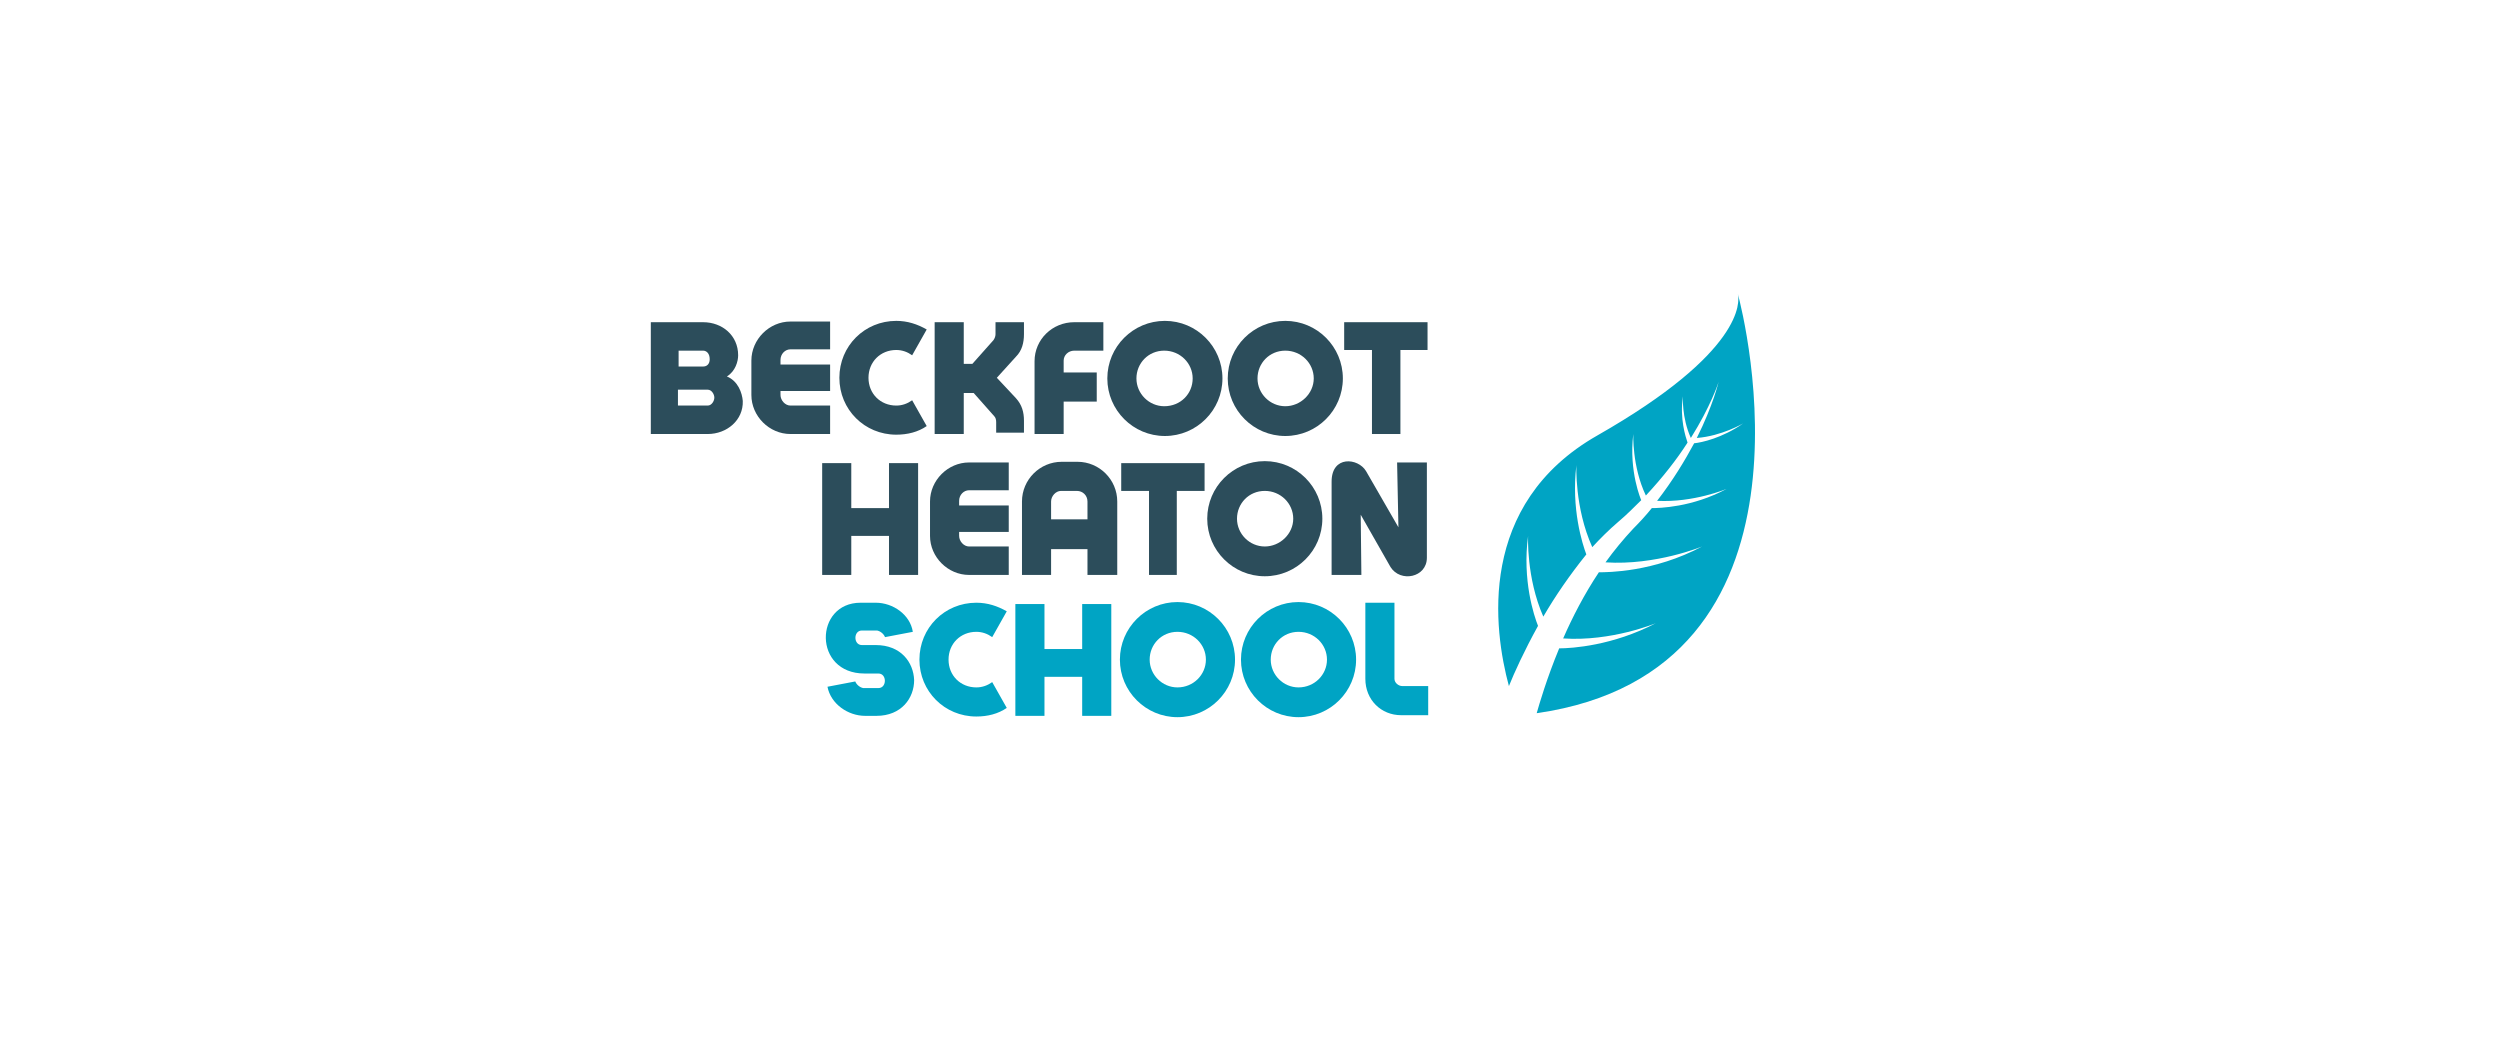 <?xml version="1.0" encoding="UTF-8"?>
<svg xmlns="http://www.w3.org/2000/svg" id="Layer_2" viewBox="0 0 377.87 158.7">
  <defs>
    <style>
      .cls-1 {
        fill: none;
      }

      .cls-2 {
        fill: #00a4c4;
      }

      .cls-3 {
        fill: #2c4d5b;
      }
    </style>
  </defs>
  <g id="Layer_1-2" data-name="Layer_1">
    <rect class="cls-1" width="377.87" height="158.7"></rect>
    <g>
      <path class="cls-3" d="M109.87,56.9c1.7.7,2.3,2.5,2.4,3.7.1,2.9-2.4,5-5.3,5h-8.6v-16.9h7.9c2.9,0,5.3,2,5.3,5,0,.9-.4,2.4-1.7,3.2ZM106.27,53h-3.7v2.4h3.7c.6,0,1-.4,1-1.1,0-.9-.5-1.3-1-1.3ZM106.97,58.9h-4.5v2.4h4.5c.6,0,1-.7,1-1.2s-.4-1.2-1-1.2Z"></path>
      <path class="cls-3" d="M125.47,65.6h-6c-3.2,0-5.9-2.7-5.9-5.9v-5.2c0-3.2,2.7-5.9,5.9-5.9h6v4.2h-6c-.8,0-1.5.7-1.5,1.6v.7h7.5v4h-7.5v.6c0,.8.7,1.6,1.5,1.6h6v4.3Z"></path>
      <path class="cls-3" d="M140.07,64.4c-1.3.9-2.9,1.3-4.6,1.3-4.8,0-8.6-3.8-8.6-8.6s3.8-8.6,8.6-8.6c1.7,0,3.2.5,4.6,1.3l-2.2,3.9c-.7-.5-1.5-.8-2.4-.8-2.4,0-4.2,1.8-4.2,4.2s1.8,4.2,4.2,4.2c.9,0,1.7-.3,2.4-.8l2.2,3.9Z"></path>
      <path class="cls-3" d="M150.57,65.6v-1.8c0-.4-.1-.7-.3-.9l-3.1-3.5h-1.5v6.2h-4.4v-16.9h4.4v6.3h1.3l3.2-3.6c.2-.3.3-.6.3-.9v-1.8h4.3v1.8c0,1.3-.3,2.5-1.2,3.4l-2.9,3.2,2.9,3.1c.9,1,1.2,2.1,1.2,3.4v1.8h-4.2v.2Z"></path>
      <path class="cls-3" d="M156.37,65.6v-11c0-3.3,2.7-5.9,6-5.9h4.4v4.3h-4.4c-.9,0-1.6.7-1.6,1.5v1.8h5v4.4h-5v4.9h-4.4Z"></path>
      <path class="cls-3" d="M184.77,57.2c0,4.8-3.9,8.7-8.7,8.7s-8.7-3.9-8.7-8.7,3.9-8.7,8.7-8.7,8.7,3.9,8.7,8.7ZM180.27,57.2c0-2.3-1.9-4.2-4.3-4.2s-4.2,1.9-4.2,4.2,1.9,4.2,4.2,4.2c2.5,0,4.3-1.9,4.3-4.2Z"></path>
      <path class="cls-3" d="M202.97,57.2c0,4.8-3.9,8.7-8.7,8.7s-8.7-3.9-8.7-8.7,3.9-8.7,8.7-8.7,8.7,3.9,8.7,8.7ZM198.57,57.2c0-2.3-1.9-4.2-4.3-4.2s-4.2,1.9-4.2,4.2,1.9,4.2,4.2,4.2,4.3-1.9,4.3-4.2Z"></path>
      <path class="cls-3" d="M207.37,65.6v-12.7h-4.2v-4.2h12.6v4.2h-4.1v12.7h-4.3Z"></path>
      <path class="cls-3" d="M124.27,86.9v-16.9h4.4v6.8h5.7v-6.8h4.4v16.9h-4.4v-5.9h-5.7v5.9h-4.4Z"></path>
      <path class="cls-3" d="M152.47,86.9h-6c-3.2,0-5.9-2.7-5.9-5.9v-5.2c0-3.2,2.7-5.9,5.9-5.9h6v4.2h-6c-.8,0-1.5.7-1.5,1.6v.7h7.5v4h-7.5v.6c0,.8.7,1.6,1.5,1.6h6v4.3Z"></path>
      <path class="cls-3" d="M164.37,86.9v-3.9h-5.5v3.9h-4.4v-11.1c0-3.3,2.7-6,6-6h2.4c3.3,0,6,2.7,6,6v11.1h-4.5ZM158.87,75.8v2.7h5.5v-2.7c0-.9-.7-1.6-1.6-1.6h-2.4c-.8,0-1.5.8-1.5,1.6Z"></path>
      <path class="cls-3" d="M173.67,86.9v-12.7h-4.2v-4.2h12.6v4.2h-4.2v12.7s-4.2,0-4.2,0Z"></path>
      <path class="cls-3" d="M199.87,78.4c0,4.8-3.9,8.7-8.7,8.7s-8.7-3.9-8.7-8.7,3.9-8.7,8.7-8.7c4.8,0,8.7,3.9,8.7,8.7ZM195.47,78.4c0-2.3-1.9-4.2-4.3-4.2s-4.2,1.9-4.2,4.2,1.9,4.2,4.2,4.2,4.3-1.9,4.3-4.2Z"></path>
      <path class="cls-3" d="M215.67,69.9v14.4c0,3-4,3.8-5.5,1.4l-4.5-7.9.1,9.1h-4.5v-14.1c0-4,4-3.6,5.2-1.6l4.9,8.5-.2-9.8h4.5Z"></path>
    </g>
    <g>
      <path class="cls-2" d="M133.77,96.3c-.2-.5-.7-.9-1.2-1h-2.3c-1.3,0-1.3,2.2,0,2.2h2.1c3.8,0,5.7,2.6,5.8,5.3,0,2.7-1.9,5.4-5.7,5.4h-1.7c-2.6,0-5.2-1.8-5.7-4.4l4.2-.8c.2.5.7.9,1.2,1h2.3c1.3,0,1.3-2.2,0-2.2h-2.1c-7.8,0-7.6-10.7-.6-10.7h2.3c2.6,0,5.2,1.8,5.6,4.4l-4.2.8Z"></path>
      <path class="cls-2" d="M152.17,107c-1.3.9-2.9,1.3-4.6,1.3-4.8,0-8.6-3.8-8.6-8.6s3.8-8.6,8.6-8.6c1.7,0,3.2.5,4.6,1.3l-2.2,3.9c-.7-.5-1.5-.8-2.4-.8-2.4,0-4.2,1.8-4.2,4.2s1.8,4.2,4.2,4.2c.9,0,1.7-.3,2.4-.8l2.2,3.9Z"></path>
      <path class="cls-2" d="M153.47,108.2v-16.9h4.4v6.8h5.7v-6.8h4.4v16.9h-4.4v-5.9h-5.7v5.9h-4.4Z"></path>
      <path class="cls-2" d="M186.67,99.7c0,4.8-3.9,8.7-8.7,8.7s-8.7-3.9-8.7-8.7,3.9-8.7,8.7-8.7,8.7,3.9,8.7,8.7ZM182.27,99.7c0-2.3-1.9-4.2-4.3-4.2s-4.2,1.9-4.2,4.2,1.9,4.2,4.2,4.2c2.4,0,4.3-1.9,4.3-4.2Z"></path>
      <path class="cls-2" d="M204.97,99.7c0,4.8-3.9,8.7-8.7,8.7s-8.7-3.9-8.7-8.7,3.9-8.7,8.7-8.7,8.7,3.9,8.7,8.7ZM200.57,99.7c0-2.3-1.9-4.2-4.3-4.2s-4.2,1.9-4.2,4.2,1.9,4.2,4.2,4.2c2.4,0,4.3-1.9,4.3-4.2Z"></path>
      <path class="cls-2" d="M206.37,91.1h4.4v11.5c0,.6.6,1.1,1.2,1.1h3.9v4.4h-4.1c-3,0-5.4-2.3-5.4-5.5v-11.5Z"></path>
    </g>
    <path class="cls-2" d="M262.67,44.4c.3,1.2.9,8.8-21.2,21.4-18.3,10.4-15.7,29.4-13.4,37.9.8-2,2.3-5.3,4.4-9.1-.6-1.5-2.4-6.9-1.5-13.6,0,0-.3,6.3,2.3,12.2,1.8-3.1,4-6.3,6.5-9.4-.6-1.6-2.3-6.9-1.5-13.5,0,0-.3,6.4,2.4,12.4,1.2-1.3,2.5-2.6,3.9-3.8,1.3-1.1,2.4-2.2,3.5-3.3h0s-1.9-4.3-1.2-10c0,0-.2,4.9,1.9,9.3,2.6-2.8,4.7-5.5,6.3-8-.3-.9-1.2-3.6-.7-7,0,0-.2,3.2,1.2,6.3,3-4.8,4.1-8.2,4.1-8.2l.1-.3s-.8,3.5-3.3,8.5c3.8-.3,7-2.2,7-2.2-3.1,2.2-6.3,2.9-7.4,3-1.4,2.6-3.2,5.6-5.6,8.7,5.5.3,10.5-1.8,10.5-1.8-5.2,2.8-10.2,2.9-11.3,2.9-.8,1-1.8,2.1-2.8,3.1-1.5,1.6-2.9,3.3-4.2,5.1,7.6.5,14.6-2.4,14.6-2.4-7.3,3.9-14.3,3.9-15.6,3.9-2.2,3.3-4,6.8-5.4,10,7.3.5,14-2.3,14-2.3-6.5,3.4-12.7,3.8-14.6,3.8-1.9,4.6-3,8.4-3.4,9.8,44.8-6.4,31.3-60.1,30.4-63.4M262.67,44.4v-.2.2"></path>
  </g>
</svg>
